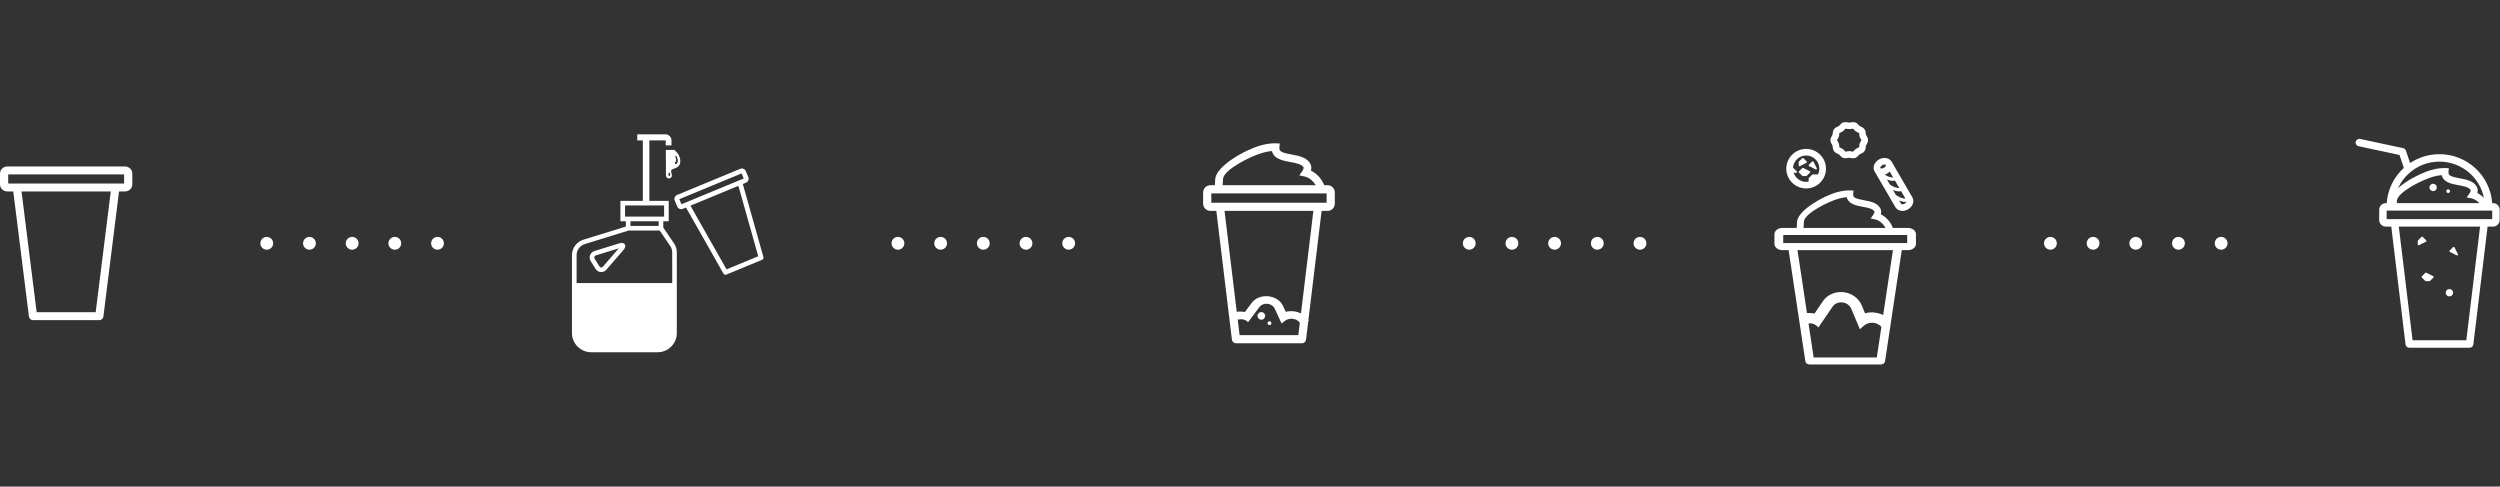 <svg width="1007" height="196" viewBox="0 0 1007 196" fill="none" xmlns="http://www.w3.org/2000/svg">
<rect x="0" y="0" width="1007" height="196" fill="#333333" stroke="none"/>
<path d="M50.346 67.053H49.983H3.319H2.949C1.323 67.053 0 68.328 0 69.901V74.27C0 75.837 1.323 77.112 2.949 77.112H5.344L11.659 127.544C11.756 128.344 12.464 128.947 13.299 128.947H40.011C40.845 128.947 41.55 128.344 41.643 127.544L47.951 77.112H50.346C51.975 77.112 53.298 75.837 53.298 74.27V69.901C53.302 68.328 51.975 67.053 50.346 67.053ZM43.373 87.109L42.974 90.304L38.54 125.759H14.766L10.321 90.304L9.922 87.109L8.674 77.112H44.624L43.373 87.109ZM49.993 73.924H3.308V70.248H49.993V73.924Z" fill="white"/>
<ellipse rx="2.579" ry="2.579" transform="matrix(-5.61348e-08 1 1 3.40375e-08 107.456 98)" fill="white"/>
<ellipse rx="2.579" ry="2.579" transform="matrix(-5.61348e-08 1 1 3.40375e-08 124.649 98)" fill="white"/>
<ellipse rx="2.579" ry="2.579" transform="matrix(-5.61348e-08 1 1 3.40375e-08 141.842 98)" fill="white"/>
<ellipse rx="2.579" ry="2.579" transform="matrix(-5.61348e-08 1 1 3.40375e-08 159.035 98)" fill="white"/>
<ellipse rx="2.579" ry="2.579" transform="matrix(-5.61348e-08 1 1 3.40375e-08 176.228 98)" fill="white"/>
<path d="M298.163 68L297.966 68.079L272.903 78.457L272.707 78.538C271.832 78.901 271.416 79.901 271.782 80.772L272.797 83.198C273.156 84.067 274.158 84.484 275.039 84.119L276.317 83.586L291.39 110.179C291.631 110.604 292.147 110.781 292.601 110.594L306.941 104.659C307.395 104.472 307.631 103.978 307.501 103.511L299.204 74.112L300.493 73.58C301.361 73.218 301.777 72.218 301.413 71.347L300.405 68.92C300.041 68.052 299.031 67.635 298.163 68ZM299.066 80.684L299.587 82.538L305.418 103.213L292.647 108.498L282.045 89.802L281.098 88.121L278.105 82.844L297.416 74.853L299.066 80.684ZM299.558 71.891L274.489 82.267L273.637 80.226L298.713 69.843L299.558 71.891Z" fill="white"/>
<path d="M273.288 62.269C272.855 61.433 271.964 60.827 271.657 60.4H268.191L268.247 70.703C268.258 71.193 268.595 71.893 269.475 71.87C270.349 71.851 270.653 71.13 270.642 70.649L270.615 70.51C270.318 69.597 270.228 68.449 270.548 68.285C270.715 68.193 270.981 68.11 271.255 68.02C272.309 67.674 274.081 67.093 274.024 64.952C273.993 63.789 273.836 63.339 273.288 62.269ZM269.609 70.887C269.402 70.893 269.235 70.731 269.228 70.528C269.222 70.324 269.368 69.42 269.569 69.412C269.77 69.41 269.962 70.305 269.967 70.512C269.973 70.714 269.812 70.882 269.609 70.887ZM272.995 65.085C272.955 65.371 272.822 65.666 272.615 65.906L272.598 65.931C272.575 65.954 272.558 65.97 272.535 65.987C272.345 66.141 272.071 66.11 271.914 65.922C271.761 65.731 271.795 65.456 271.987 65.304C272.217 65.121 272.328 64.754 272.318 64.344C272.297 63.939 272.184 63.494 272.021 63.1L272.014 63.085C271.974 62.977 272.014 62.846 272.121 62.789C272.24 62.721 272.384 62.764 272.451 62.877C272.702 63.31 272.889 63.754 272.985 64.271C273.029 64.521 273.045 64.798 272.995 65.085Z" fill="white"/>
<path d="M230.386 102.776L230.388 134.165C230.388 138.414 233.873 141.881 238.141 141.887L264.871 141.881C269.149 141.881 272.625 138.412 272.625 134.165V101.715C272.625 100.426 272.255 99.216 271.604 98.203L271.598 98.184L267.17 91.66V89.117H269.362V80.898H249.904V89.117H252.094V91.26L235.324 96.437C232.496 97.197 230.39 99.728 230.386 102.776ZM251.766 82.748H267.503V87.26H251.766V82.748ZM265.302 91.014H253.954V89.117H265.302V91.014ZM232.252 102.776C232.25 100.599 233.764 98.77 235.828 98.226L253.171 92.868H265.748L269.879 98.959L269.885 98.968L269.968 99.099C270.475 99.847 270.765 100.743 270.765 101.715L270.772 134.165C270.761 137.383 268.115 140.027 264.873 140.033H238.144C234.912 140.027 232.258 137.383 232.252 134.165V102.776ZM237.516 103.692C237.516 104.249 237.688 104.794 238.001 105.303L239.844 108.234C240.361 109.071 241.229 109.606 242.155 109.606H242.172C242.973 109.606 243.745 109.219 244.305 108.569L251.14 100.674C251.529 100.193 251.833 99.801 251.864 99.138C251.881 98.799 251.68 98.334 251.345 98.118C251.023 97.895 250.712 97.855 250.425 97.853C250.088 97.853 249.762 97.922 249.396 98.034L239.576 101.068C238.359 101.426 237.504 102.499 237.516 103.692ZM239.378 103.692C239.394 103.336 239.557 103.034 240.133 102.838L249.254 100.018L242.896 107.361C242.624 107.667 242.375 107.754 242.172 107.754C241.94 107.748 241.685 107.648 241.419 107.248L239.583 104.326C239.426 104.078 239.378 103.869 239.378 103.692Z" fill="white"/>
<path d="M265.641 82.305H261.554V56.548H268.153V58.559H270.474V56.548C270.474 55.205 269.376 54.113 268.029 54.113H256.689V56.548H258.929V82.305H254.089" fill="white"/>
<path d="M230.928 114.021H271.847V133.729L271.22 137.102L267.501 140.474H264.177H236.276L232.252 138.343L230.928 134.879V114.021Z" fill="white"/>
<ellipse rx="2.579" ry="2.579" transform="matrix(-5.61348e-08 1 1 3.40375e-08 361.694 98)" fill="white"/>
<ellipse rx="2.579" ry="2.579" transform="matrix(-5.61348e-08 1 1 3.40375e-08 378.887 98)" fill="white"/>
<ellipse rx="2.579" ry="2.579" transform="matrix(-5.61348e-08 1 1 3.40375e-08 396.08 98)" fill="white"/>
<ellipse rx="2.579" ry="2.579" transform="matrix(-5.61348e-08 1 1 3.40375e-08 413.273 98)" fill="white"/>
<ellipse rx="2.579" ry="2.579" transform="matrix(-5.61348e-08 1 1 3.40375e-08 430.466 98)" fill="white"/>
<path d="M534.726 74.602H534.372H487.924H487.559C485.938 74.602 484.624 75.914 484.624 77.532V82.027C484.624 83.638 485.938 84.95 487.559 84.95H489.939L496.217 136.829C496.324 137.653 497.015 138.273 497.849 138.273H524.429C525.263 138.273 525.965 137.653 526.069 136.829L532.342 84.95H534.722C536.351 84.95 537.657 83.638 537.657 82.027V77.532C537.661 75.914 536.354 74.602 534.726 74.602ZM527.786 95.234L527.393 98.521L522.969 134.994H499.305L494.882 98.521L494.488 95.234L493.239 84.95H529.028L527.786 95.234ZM534.368 81.671H487.91V77.889H534.368V81.671Z" fill="white"/>
<path d="M517.908 125.594L516.788 123.198C515.808 121.088 513.539 119.602 510.858 119.338C510.801 119.334 510.754 119.334 510.715 119.324C508.084 119.11 505.604 120.122 504.219 121.961L501.427 125.679C501.102 125.612 500.765 125.565 500.429 125.537C499.681 125.48 498.722 125.444 498.002 125.665C497.716 125.747 497.455 125.918 497.33 126.175C497.254 126.342 497.236 126.517 497.236 126.699C497.254 127.362 497.63 128.239 498.253 128.563C498.829 128.87 499.538 128.531 500.182 128.581C501.163 128.652 502.09 129.094 502.705 129.793L507.329 123.633C507.991 122.746 509.201 122.261 510.457 122.357C510.486 122.361 510.504 122.361 510.532 122.361C511.817 122.489 512.93 123.216 513.403 124.239L516.241 130.331L517.468 129.308C518.284 128.624 519.408 128.306 520.539 128.396C520.818 128.421 521.094 128.474 521.373 128.542C522.275 128.781 523.023 129.29 523.531 129.943L527.167 129.24C526.276 127.544 524.551 126.214 522.4 125.633C521.874 125.498 521.334 125.398 520.79 125.355C519.798 125.284 518.818 125.362 517.908 125.594Z" fill="white"/>
<path d="M509.573 126.955C509.419 126.118 508.603 125.576 507.769 125.733C506.935 125.897 506.388 126.702 506.542 127.529C506.717 128.363 507.512 128.909 508.356 128.748C509.179 128.588 509.734 127.779 509.573 126.955Z" fill="white"/>
<path d="M512.121 130.028C512.035 129.604 511.624 129.326 511.202 129.408C510.779 129.49 510.504 129.9 510.579 130.32C510.665 130.734 511.08 131.012 511.499 130.937C511.921 130.855 512.2 130.445 512.121 130.028Z" fill="white"/>
<path d="M528.037 68.724C528.248 67.94 528.309 66.995 527.854 66.083C526.52 63.384 523.213 62.775 520.285 62.24C516.38 61.527 515.189 61.046 515.335 59.403L515.478 57.788L513.857 57.734C512.1 57.678 510.124 57.941 507.977 58.519C501.542 60.258 490.029 66.831 489.492 72.025C489.424 72.064 489.367 75.639 489.309 75.686C489.588 75.829 489.961 75.643 490.161 75.832C490.412 76.085 490.766 75.034 490.916 75.312C491.578 74.41 492.269 75.775 492.423 75.686C492.491 75.647 492.598 71.854 492.663 71.836C493.332 68.14 503.886 62.818 508.779 61.488C510.064 61.135 511.262 60.928 512.347 60.839C513.056 64.051 516.846 64.743 519.723 65.263C522.035 65.694 524.433 66.122 525.095 67.445C525.192 67.644 524.97 68.311 524.684 68.742L523.359 70.638L525.621 71.12C527.915 71.612 530.102 74.128 530.628 76.082L531.176 76.812C531.398 77.632 531.791 77.037 532.614 76.812C533.43 76.591 534.196 77.433 533.974 76.62L533.599 75.272C532.958 72.856 530.8 70.047 528.037 68.724Z" fill="white"/>
<ellipse rx="2.579" ry="2.579" transform="matrix(-5.61348e-08 1 1 3.40375e-08 591.815 98)" fill="white"/>
<ellipse rx="2.579" ry="2.579" transform="matrix(-5.61348e-08 1 1 3.40375e-08 609.008 98)" fill="white"/>
<ellipse rx="2.579" ry="2.579" transform="matrix(-5.61348e-08 1 1 3.40375e-08 626.201 98)" fill="white"/>
<ellipse rx="2.579" ry="2.579" transform="matrix(-5.61348e-08 1 1 3.40375e-08 643.394 98)" fill="white"/>
<ellipse rx="2.579" ry="2.579" transform="matrix(-5.61348e-08 1 1 3.40375e-08 660.587 98)" fill="white"/>
<path d="M768.603 91.82H768.214H718.295H717.906C716.164 91.82 714.745 92.956 714.745 94.344V98.228C714.745 99.619 716.164 100.75 717.906 100.75H720.456L727.206 145.572C727.322 146.281 728.068 146.819 728.968 146.819H757.529C758.422 146.819 759.179 146.284 759.287 145.569L766.033 100.753H768.595C770.333 100.753 771.745 99.623 771.745 98.231V94.348C771.753 92.956 770.341 91.82 768.603 91.82ZM761.145 109.643L760.718 112.473L755.976 143.986H730.537L725.795 112.473L725.368 109.643L724.022 100.75H762.479L761.145 109.643ZM768.222 97.92H718.287V94.653H768.222V97.92Z" fill="white"/>
<path d="M751.243 126.196L749.871 122.936C748.646 120.055 745.828 118.049 742.519 117.686C742.466 117.686 742.399 117.672 742.346 117.672C739.104 117.381 736.025 118.756 734.317 121.256L730.871 126.307C730.464 126.215 730.061 126.152 729.641 126.114C728.716 126.036 727.531 125.997 726.637 126.288C726.292 126.385 725.96 126.632 725.805 126.99C725.717 127.213 725.686 127.46 725.699 127.698C725.717 128.598 726.181 129.79 726.951 130.236C727.663 130.638 728.539 130.173 729.331 130.24C730.557 130.352 731.694 130.943 732.441 131.907L738.157 123.532C738.98 122.326 740.475 121.658 742.041 121.798C742.072 121.798 742.099 121.813 742.125 121.813C743.722 121.982 745.089 122.97 745.678 124.346L749.177 132.633L750.708 131.233C751.712 130.323 753.096 129.887 754.494 130.008C754.839 130.042 755.193 130.11 755.53 130.202C756.649 130.541 757.587 131.214 758.202 132.095L761.196 130.008C760.095 127.702 759.462 127.044 756.795 126.249C756.153 126.056 755.481 125.939 754.804 125.867C753.587 125.765 752.371 125.876 751.243 126.196Z" fill="white"/>
<path d="M757.594 86.329C757.779 85.633 757.829 84.806 757.438 84.017C756.263 81.649 753.363 81.116 750.807 80.651C747.389 80.027 746.346 79.606 746.471 78.168L746.603 76.757L745.181 76.701C743.646 76.655 741.92 76.876 740.028 77.397C734.403 78.919 724.326 84.666 723.862 89.208C723.797 89.246 723.75 92.378 723.696 92.415C723.947 92.54 724.276 92.378 724.448 92.546C724.661 92.768 724.987 91.848 725.109 92.082C725.698 91.299 726.293 92.487 726.434 92.415C726.493 92.381 726.575 89.062 726.641 89.046C727.23 85.805 736.457 81.147 740.742 79.99C741.861 79.684 742.91 79.493 743.875 79.422C744.489 82.223 747.809 82.838 750.327 83.296C752.345 83.658 754.446 84.045 755.023 85.203C755.117 85.377 754.919 85.961 754.662 86.341L753.507 88.001L755.489 88.419C757.491 88.85 759.405 91.058 759.875 92.765L760.351 93.414C760.548 94.135 760.89 93.61 761.61 93.414C762.324 93.217 762.994 93.954 762.8 93.233L762.481 92.057C761.895 89.938 760.009 87.48 757.594 86.329Z" fill="white"/>
<path d="M751.839 54.685C751.748 54.535 751.651 54.364 751.617 54.279C751.582 54.173 751.567 53.977 751.545 53.79C751.501 53.3 751.435 52.629 751 52.033C750.561 51.431 749.935 51.157 749.481 50.96C749.318 50.888 749.124 50.81 749.048 50.751C748.967 50.692 748.829 50.542 748.713 50.408C748.384 50.03 747.933 49.516 747.219 49.288C746.627 49.101 745.913 49.197 745.38 49.316C745.005 49.4 744.76 49.4 744.372 49.316C743.849 49.194 743.125 49.098 742.533 49.288C741.825 49.519 741.371 50.03 741.039 50.408C740.92 50.542 740.788 50.692 740.71 50.751C740.622 50.81 740.441 50.888 740.268 50.96C739.811 51.157 739.185 51.434 738.752 52.027C738.311 52.62 738.248 53.303 738.201 53.793C738.179 53.98 738.16 54.177 738.126 54.283C738.101 54.367 738.004 54.538 737.913 54.688C737.656 55.119 737.305 55.708 737.305 56.463C737.305 57.221 737.659 57.811 737.913 58.242C738.007 58.391 738.104 58.563 738.126 58.647C738.16 58.75 738.179 58.947 738.201 59.137C738.248 59.627 738.311 60.307 738.752 60.893C739.185 61.495 739.814 61.773 740.268 61.97C740.441 62.041 740.622 62.12 740.71 62.179C740.785 62.238 740.92 62.388 741.039 62.516C741.365 62.887 741.825 63.405 742.533 63.642C743.128 63.829 743.846 63.732 744.372 63.617C744.76 63.53 745.001 63.53 745.38 63.617C745.691 63.689 746.044 63.761 746.43 63.761C746.705 63.761 746.975 63.723 747.219 63.642C747.933 63.408 748.384 62.896 748.713 62.516C748.832 62.385 748.97 62.235 749.048 62.182C749.124 62.12 749.318 62.038 749.484 61.97C749.938 61.773 750.561 61.499 751 60.903C751.435 60.31 751.498 59.627 751.545 59.137C751.567 58.95 751.582 58.753 751.617 58.647C751.651 58.563 751.748 58.391 751.839 58.242C752.096 57.811 752.444 57.221 752.444 56.463C752.444 55.705 752.093 55.116 751.839 54.685ZM749.543 56.888C749.39 57.156 749.202 57.462 749.086 57.82C748.961 58.201 748.929 58.56 748.895 58.875C748.882 59.043 748.854 59.293 748.867 59.306C748.804 59.355 748.575 59.461 748.419 59.527C748.131 59.652 747.792 59.795 747.476 60.029C747.16 60.26 746.922 60.525 746.712 60.759C746.602 60.884 746.433 61.081 746.439 61.099H746.433C746.336 61.099 746.129 61.059 745.954 61.015C745.637 60.953 745.286 60.872 744.879 60.872C744.481 60.872 744.118 60.953 743.805 61.015C743.626 61.056 743.423 61.099 743.398 61.127C743.326 61.081 743.153 60.884 743.041 60.759C742.831 60.525 742.596 60.257 742.283 60.023C741.963 59.792 741.631 59.652 741.337 59.524C741.183 59.458 740.942 59.365 740.929 59.365C740.904 59.29 740.879 59.037 740.857 58.872C740.832 58.56 740.792 58.198 740.673 57.817C740.55 57.459 740.372 57.153 740.206 56.885C740.121 56.735 739.99 56.513 739.971 56.491C739.99 56.407 740.121 56.183 740.206 56.03C740.369 55.761 740.55 55.465 740.673 55.087C740.792 54.716 740.832 54.358 740.857 54.039C740.879 53.877 740.904 53.624 740.882 53.612C740.948 53.562 741.183 53.456 741.337 53.39C741.631 53.266 741.963 53.122 742.283 52.888C742.599 52.657 742.834 52.392 743.041 52.155C743.153 52.024 743.326 51.834 743.326 51.818C743.423 51.818 743.623 51.865 743.805 51.902C744.434 52.039 745.324 52.039 745.954 51.902C746.132 51.865 746.336 51.818 746.361 51.79C746.433 51.837 746.605 52.027 746.712 52.158C746.922 52.392 747.163 52.66 747.476 52.891C747.795 53.125 748.131 53.269 748.419 53.394C748.575 53.462 748.81 53.556 748.826 53.553C748.854 53.627 748.882 53.88 748.895 54.042C748.929 54.361 748.958 54.719 749.086 55.1C749.202 55.468 749.39 55.764 749.543 56.033C749.631 56.183 749.769 56.41 749.781 56.435C749.769 56.516 749.631 56.738 749.543 56.888Z" fill="white"/>
<path d="M727.514 59.979C723.106 59.979 719.517 63.548 719.517 67.944C719.517 72.334 723.106 75.906 727.514 75.906C731.921 75.906 735.51 72.334 735.51 67.944C735.51 63.548 731.921 59.979 727.514 59.979ZM722.477 69.598H723.51C723.52 69.598 723.52 69.598 723.532 69.598C723.717 69.598 723.868 69.451 723.868 69.267C723.868 69.142 723.799 69.036 723.695 68.977L722.226 67.504C722.449 64.781 724.72 62.634 727.514 62.634C730.452 62.634 732.845 65.008 732.845 67.941C732.845 68.777 732.632 69.56 732.281 70.256H730.173C730.088 70.256 730.001 70.296 729.938 70.356L728.607 71.685C728.547 71.747 728.506 71.831 728.506 71.925V73.145C728.187 73.21 727.852 73.251 727.514 73.251C725.158 73.254 723.175 71.71 722.477 69.598Z" fill="white"/>
<path d="M724.848 66.949C724.895 66.949 724.948 66.936 724.995 66.912L727.658 65.582C727.755 65.536 727.824 65.448 727.842 65.345C727.858 65.242 727.821 65.127 727.749 65.058L726.417 63.732C726.283 63.598 726.073 63.598 725.944 63.732L724.613 65.058C724.544 65.118 724.513 65.202 724.513 65.292V66.618C724.513 66.737 724.575 66.84 724.673 66.902C724.72 66.927 724.782 66.949 724.848 66.949Z" fill="white"/>
<path d="M729.077 69.504C729.158 69.423 729.19 69.32 729.171 69.214C729.158 69.111 729.086 69.017 728.992 68.971L726.324 67.644C726.198 67.582 726.042 67.607 725.942 67.704L724.61 69.039C724.479 69.164 724.479 69.373 724.61 69.504L725.942 70.83C726.001 70.895 726.089 70.93 726.176 70.93H727.511C727.599 70.93 727.677 70.895 727.746 70.83L729.077 69.504Z" fill="white"/>
<path d="M731.364 68.234C731.407 68.259 731.461 68.272 731.505 68.272C731.592 68.272 731.677 68.234 731.74 68.175C731.849 68.072 731.865 67.919 731.805 67.791L730.474 65.136C730.421 65.04 730.336 64.974 730.227 64.962C730.12 64.94 730.017 64.974 729.938 65.052L728.607 66.378C728.532 66.459 728.494 66.562 728.513 66.665C728.529 66.768 728.598 66.862 728.692 66.908L731.364 68.234Z" fill="white"/>
<path d="M770.31 79.505L761.928 65.097V65.094C761.039 63.572 758.686 63.166 756.857 64.224C754.934 65.338 754.163 67.453 755.084 69.044L763.463 83.451C764.033 84.431 765.095 84.952 766.276 84.952C767.009 84.952 767.798 84.743 768.537 84.325C770.457 83.217 771.237 81.093 770.31 79.505ZM761.183 69.103L762.57 71.49C761.424 71.549 760.121 70.947 759.175 70.339C759.51 70.236 759.842 70.095 760.155 69.911C760.55 69.69 760.888 69.412 761.183 69.103ZM762.426 72.853C762.721 72.853 763.009 72.816 763.303 72.757L765.035 75.73C763.695 75.792 762.16 74.965 761.211 74.282L760.055 72.304C760.794 72.61 761.609 72.853 762.426 72.853ZM762.523 76.541C763.256 76.856 764.067 77.09 764.885 77.09C765.179 77.09 765.477 77.056 765.762 76.99L767.494 79.973C766.163 80.038 764.628 79.208 763.673 78.531L762.523 76.541ZM758.191 66.523C758.489 66.352 758.821 66.255 759.115 66.255C759.36 66.255 759.569 66.327 759.626 66.427C759.673 66.501 759.641 66.635 759.626 66.698C759.557 66.96 759.313 67.338 758.824 67.612C758.279 67.933 757.518 67.936 757.389 67.718C757.286 67.531 757.508 66.916 758.191 66.523ZM767.206 82.022C766.523 82.418 765.878 82.306 765.775 82.119L764.985 80.781C765.731 81.086 766.536 81.32 767.353 81.32C767.547 81.32 767.735 81.308 767.933 81.283C767.804 81.523 767.582 81.804 767.206 82.022Z" fill="white"/>
<ellipse rx="2.579" ry="2.579" transform="matrix(-5.61348e-08 1 1 3.40375e-08 825.903 98)" fill="white"/>
<ellipse rx="2.579" ry="2.579" transform="matrix(-5.61348e-08 1 1 3.40375e-08 843.096 98)" fill="white"/>
<ellipse rx="2.579" ry="2.579" transform="matrix(-5.61348e-08 1 1 3.40375e-08 860.289 98)" fill="white"/>
<ellipse rx="2.579" ry="2.579" transform="matrix(-5.61348e-08 1 1 3.40375e-08 877.482 98)" fill="white"/>
<ellipse rx="2.579" ry="2.579" transform="matrix(-5.61348e-08 1 1 3.40375e-08 894.675 98)" fill="white"/>
<path d="M1004.19 81.819H1003.85C1003.07 70.813 993.85 62.099 982.606 62.099C978.235 62.099 974.171 63.41 970.796 65.667L969.093 60.664C968.926 60.162 968.503 59.79 967.98 59.679L950.655 55.961C949.84 55.792 949.041 56.307 948.867 57.119C948.69 57.925 949.208 58.724 950.017 58.893L966.516 62.428L968.278 67.627C964.345 71.201 961.758 76.213 961.362 81.823H961.018C959.545 81.823 958.343 83.023 958.343 84.497V88.609C958.343 90.083 959.545 91.28 961.018 91.28H963.206L968.952 138.75C969.05 139.5 969.679 140.071 970.445 140.071H994.764C995.527 140.071 996.168 139.504 996.263 138.747L1002 91.283H1004.19C1005.67 91.283 1006.87 90.087 1006.87 88.612V84.5C1006.87 83.019 1005.67 81.819 1004.19 81.819ZM982.606 65.096C992.18 65.096 1000.07 72.466 1000.83 81.819H964.368C965.134 72.466 973.025 65.096 982.606 65.096ZM967.38 100.695L966.231 91.277H998.974L997.835 100.695L997.475 103.692L993.431 137.068H971.781L967.744 103.692L967.38 100.695ZM1003.86 88.28H961.352V84.82H1003.86V88.28Z" fill="white"/>
<path d="M981.528 75.228C981.371 74.42 980.589 73.895 979.79 74.051C978.984 74.208 978.457 74.977 978.605 75.78C978.762 76.588 979.544 77.114 980.35 76.954C981.152 76.807 981.686 76.024 981.528 75.228Z" fill="white"/>
<path d="M988.074 117.637C987.917 116.832 987.135 116.307 986.329 116.466C985.53 116.616 985.003 117.393 985.16 118.195C985.311 118.997 986.09 119.519 986.889 119.369C987.698 119.209 988.225 118.436 988.074 117.637Z" fill="white"/>
<path d="M986.856 76.859C986.778 76.458 986.381 76.191 985.979 76.266C985.576 76.35 985.304 76.738 985.383 77.14C985.461 77.55 985.857 77.818 986.26 77.743C986.673 77.658 986.935 77.27 986.856 76.859Z" fill="white"/>
<path d="M974.227 98.794C974.279 98.794 974.342 98.781 974.384 98.755L977.167 97.369C977.272 97.313 977.341 97.225 977.361 97.114C977.377 96.997 977.344 96.886 977.262 96.814L975.868 95.422C975.727 95.285 975.507 95.285 975.376 95.422L973.982 96.814C973.919 96.876 973.877 96.964 973.877 97.056V98.451C973.877 98.566 973.936 98.673 974.044 98.745C974.096 98.771 974.165 98.794 974.227 98.794Z" fill="white"/>
<path d="M980.186 111.796C980.265 111.718 980.301 111.607 980.285 111.5C980.268 111.382 980.196 111.284 980.091 111.245L977.308 109.85C977.177 109.788 977.01 109.81 976.905 109.911L975.51 111.304C975.379 111.434 975.379 111.656 975.51 111.793L976.905 113.183C976.974 113.244 977.063 113.28 977.151 113.28H978.546C978.644 113.28 978.729 113.244 978.791 113.183L980.186 111.796Z" fill="white"/>
<path d="M989.594 102.87C989.646 102.897 989.699 102.906 989.741 102.906C989.83 102.906 989.924 102.87 989.987 102.812C990.101 102.701 990.118 102.544 990.055 102.407L988.67 99.632C988.608 99.531 988.52 99.463 988.408 99.443C988.294 99.43 988.189 99.459 988.11 99.544L986.716 100.93C986.637 101.005 986.601 101.122 986.617 101.23C986.634 101.338 986.706 101.436 986.801 101.484L989.594 102.87Z" fill="white"/>
<path d="M999.908 83.619H1002.94C1002.29 81.434 1000.35 78.943 997.871 77.756C998.064 77.038 998.117 76.168 997.704 75.339C996.483 72.864 993.448 72.31 990.779 71.824C987.207 71.168 986.12 70.728 986.251 69.231L986.382 67.75L984.889 67.701C983.291 67.643 981.483 67.884 979.519 68.419C973.631 70.014 963.098 76.024 962.607 80.772C962.545 80.815 962.492 84.079 962.43 84.128C962.692 84.252 963.036 84.079 963.209 84.265C963.448 84.493 963.779 83.535 963.903 83.779C964.519 82.954 965.141 84.203 965.288 84.128C965.351 84.092 965.439 80.619 965.508 80.6C966.123 77.214 975.77 72.342 980.242 71.129C981.428 70.813 982.515 70.617 983.517 70.535C984.168 73.474 987.632 74.116 990.265 74.586C992.38 74.977 994.574 75.378 995.18 76.588C995.268 76.764 995.065 77.381 994.803 77.772L993.592 79.504L995.664 79.944C997.433 80.329 999.125 82.018 999.908 83.619Z" fill="white"/>
</svg>

